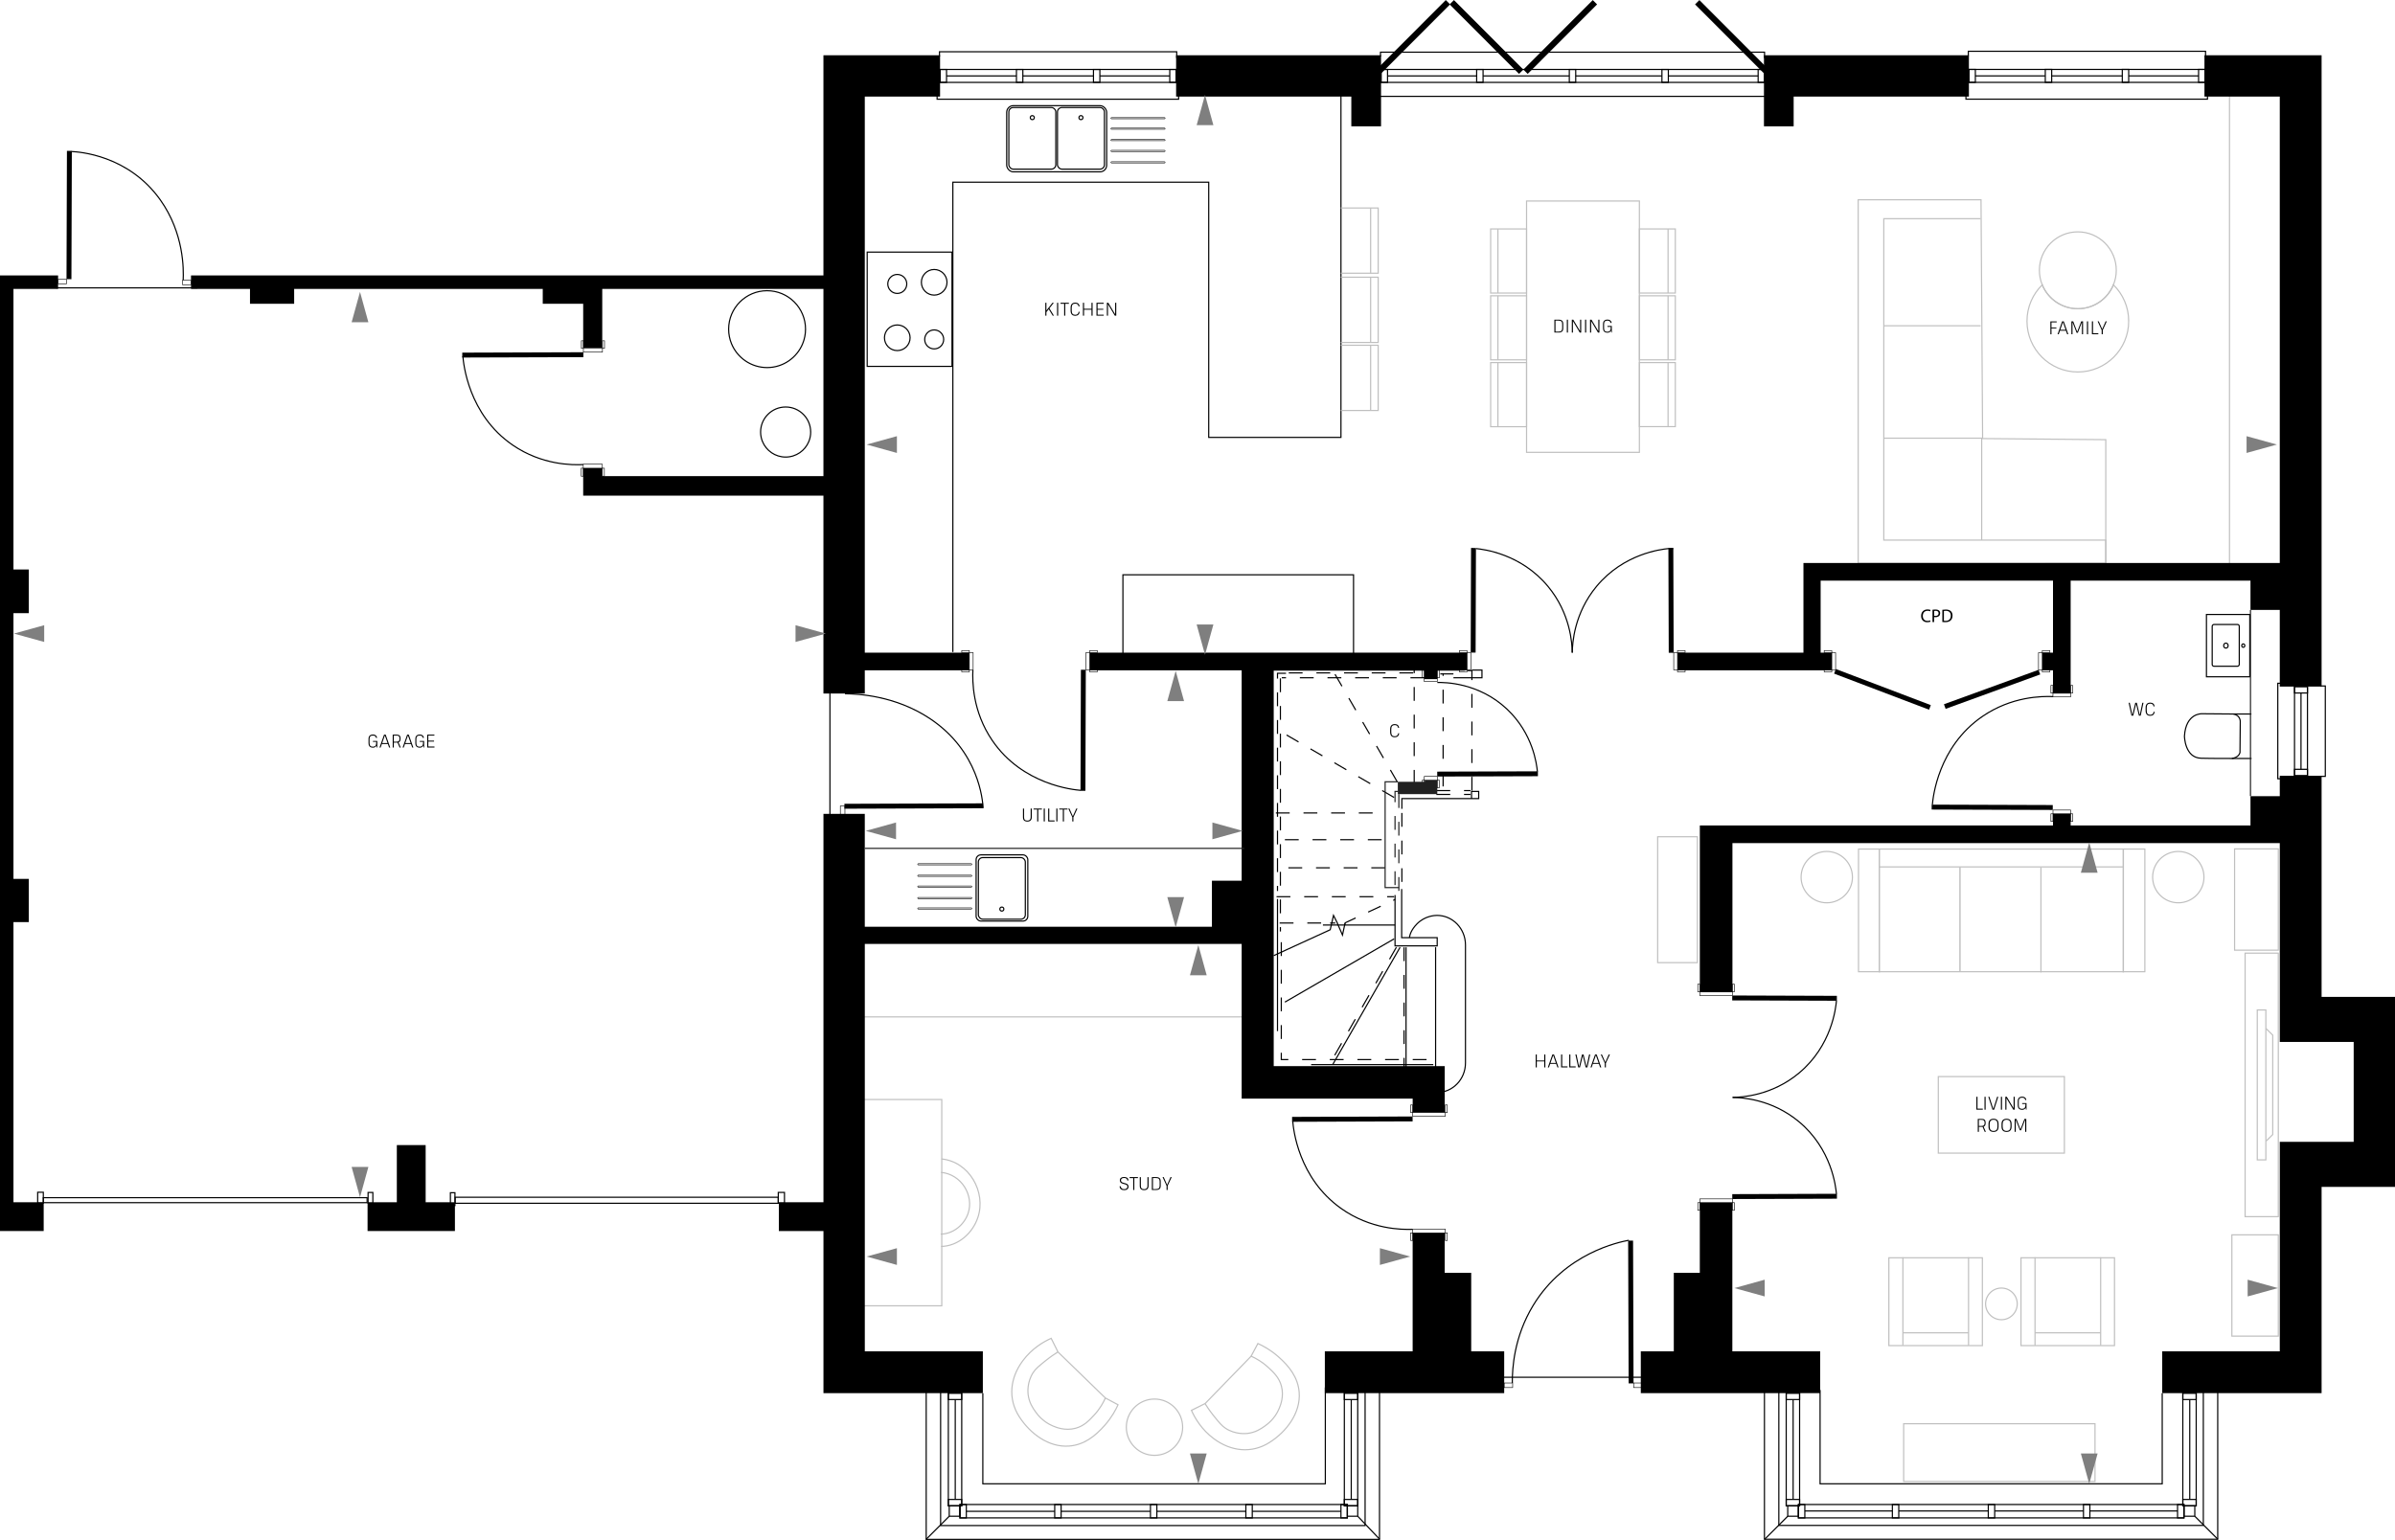 <?xml version="1.0" encoding="UTF-8"?><svg xmlns="http://www.w3.org/2000/svg" version="1.1" viewBox="0 0 1039.46 668.55"><defs><style> .st0, .st1, .st2, .st3, .st4, .st5, .st6, .st7, .st8, .st9 { fill: none; } .st0, .st1, .st2, .st3, .st4, .st6, .st7, .st8, .st10, .st11, .st9 { stroke-width: .5px; } .st0, .st1, .st2, .st12, .st5, .st6, .st8, .st10 { stroke-miterlimit: 10; } .st0, .st3, .st4, .st5, .st6, .st11, .st9 { stroke: #000; } .st1, .st6, .st9 { stroke-dasharray: 6; } .st1, .st8 { stroke: #212121; } .st2, .st12, .st7, .st10 { stroke: #bfbfbf; } .st4 { stroke-linejoin: round; } .st12 { stroke-width: .6px; } .st12, .st10 { fill: #fff; } .st5 { stroke-width: .25px; } .st13, .st11 { fill: #212121; } .st14 { fill: #7f7f7f; } </style></defs><g id="GF_DOORS__x26__WINDOWS"><rect x="591.63" y="14.86" width="43.1" height="2.65" transform="translate(168.54 438.74) rotate(-45.05)"/><rect x="623.87" y="14.7" width="42.64" height="2.65" transform="translate(1089.63 483.99) rotate(-134.95)"/><rect x="655.81" y="14.7" width="42.64" height="2.65" transform="translate(187.43 483.96) rotate(-45.05)"/><rect x="730.4" y="14.7" width="42.64" height="2.65" transform="translate(1271.42 559.39) rotate(-134.95)"/><polyline class="st0" points="510.71 25.2 510.71 22.47 407.75 22.47 407.75 24.47"/><polyline class="st0" points="511.54 41.42 511.54 43.07 406.71 43.07 406.71 40.86"/><rect class="st0" x="407.97" y="30.15" width="102.5" height="5.62"/><line class="st0" x1="441.15" y1="32.96" x2="410.81" y2="32.96"/><line class="st0" x1="474.57" y1="32.96" x2="443.93" y2="32.96"/><line class="st0" x1="507.68" y1="32.96" x2="477.35" y2="32.96"/><rect class="st0" x="507.68" y="30.15" width="2.78" height="5.62" transform="translate(1018.15 65.92) rotate(180)"/><rect class="st0" x="408.02" y="30.15" width="2.78" height="5.62" transform="translate(818.83 65.92) rotate(180)"/><rect class="st0" x="441.15" y="30.15" width="2.78" height="5.62" transform="translate(885.08 65.92) rotate(180)"/><rect class="st0" x="474.57" y="30.15" width="2.78" height="5.62" transform="translate(951.93 65.92) rotate(180)"/><polyline class="st0" points="765.83 25.2 765.83 22.65 599.15 22.65 599.15 24.51"/><rect class="st0" x="599.36" y="30.15" width="166.47" height="5.62"/><line class="st0" x1="640.88" y1="32.96" x2="602.21" y2="32.96"/><line class="st0" x1="681.1" y1="32.96" x2="643.67" y2="32.96"/><line class="st0" x1="721.31" y1="32.96" x2="683.88" y2="32.96"/><line class="st0" x1="763.04" y1="32.96" x2="724.08" y2="32.96"/><rect class="st0" x="763.04" y="30.15" width="2.78" height="5.62" transform="translate(1528.87 65.92) rotate(180)"/><rect class="st0" x="599.42" y="30.15" width="2.78" height="5.62" transform="translate(1201.63 65.92) rotate(180)"/><rect class="st0" x="681.1" y="30.15" width="2.78" height="5.62" transform="translate(1364.98 65.92) rotate(180)"/><rect class="st0" x="640.88" y="30.15" width="2.78" height="5.62" transform="translate(1284.55 65.92) rotate(180)"/><rect class="st0" x="721.29" y="30.15" width="2.78" height="5.62" transform="translate(1445.37 65.92) rotate(180)"/><line class="st0" x1="767.19" y1="41.83" x2="598.54" y2="41.83"/><polyline class="st0" points="957.24 24.99 957.24 22.26 854.27 22.26 854.27 24.26"/><polyline class="st0" points="958.07 41.41 958.07 43.05 853.24 43.05 853.24 40.84"/><rect class="st0" x="854.52" y="30.14" width="102.47" height="5.62"/><line class="st0" x1="887.67" y1="32.95" x2="857.33" y2="32.95"/><line class="st0" x1="921.1" y1="32.95" x2="890.46" y2="32.95"/><line class="st0" x1="954.21" y1="32.95" x2="923.88" y2="32.95"/><rect class="st0" x="954.21" y="30.14" width="2.78" height="5.62" transform="translate(1911.2 65.9) rotate(180)"/><rect class="st0" x="854.52" y="30.14" width="2.81" height="5.62" transform="translate(1711.85 65.9) rotate(180)"/><rect class="st0" x="887.67" y="30.14" width="2.78" height="5.62" transform="translate(1778.13 65.9) rotate(180)"/><rect class="st0" x="921.1" y="30.14" width="2.78" height="5.62" transform="translate(1844.98 65.9) rotate(180)"/><rect class="st0" x="995.85" y="298.07" width="5.62" height="38.72"/><line class="st0" x1="998.66" y1="300.85" x2="998.66" y2="334"/><rect class="st0" x="997.27" y="296.65" width="2.78" height="5.62" transform="translate(1298.12 -699.2) rotate(90)"/><rect class="st0" x="997.27" y="332.58" width="2.78" height="5.62" transform="translate(1334.05 -663.27) rotate(90)"/><rect class="st0" x="780.53" y="653.17" width="167.33" height="5.81"/><line class="st0" x1="821.3" y1="655.98" x2="783.32" y2="655.98"/><line class="st0" x1="862.93" y1="655.98" x2="824.09" y2="655.98"/><line class="st0" x1="904.25" y1="655.98" x2="865.72" y2="655.98"/><line class="st0" x1="945.08" y1="655.98" x2="907.03" y2="655.98"/><rect class="st0" x="780.53" y="653.17" width="2.78" height="5.81" transform="translate(1563.85 1312.15) rotate(180)"/><rect class="st0" x="821.3" y="653.17" width="2.78" height="5.81" transform="translate(1645.39 1312.15) rotate(180)"/><rect class="st0" x="862.93" y="653.17" width="2.78" height="5.81" transform="translate(1728.65 1312.15) rotate(180)"/><rect class="st0" x="904.25" y="653.17" width="2.78" height="5.81" transform="translate(1811.28 1312.15) rotate(180)"/><rect class="st0" x="945.08" y="653.17" width="2.78" height="5.81" transform="translate(1892.94 1312.15) rotate(180)"/><rect class="st0" x="947.37" y="604.82" width="5.81" height="48.94"/><line class="st0" x1="950.38" y1="650.98" x2="950.38" y2="607.61"/><rect class="st0" x="948.89" y="603.31" width="2.78" height="5.81" transform="translate(344.06 1556.5) rotate(-90)"/><rect class="st0" x="948.89" y="649.46" width="2.78" height="5.81" transform="translate(297.91 1602.65) rotate(-90)"/><rect class="st0" x="775.24" y="604.82" width="5.81" height="48.94"/><line class="st0" x1="778.24" y1="650.98" x2="778.24" y2="607.61"/><rect class="st0" x="776.76" y="603.31" width="2.78" height="5.81" transform="translate(171.93 1384.37) rotate(-90)"/><rect class="st0" x="776.76" y="649.46" width="2.78" height="5.81" transform="translate(125.78 1430.52) rotate(-90)"/><rect class="st0" x="947.86" y="653.76" width="4.71" height="4.5"/><rect class="st0" x="775.9" y="653.76" width="4.64" height="4.5"/><polyline class="st0" points="938.43 604.82 938.43 644.18 789.94 644.18 789.94 603.45"/><polyline class="st0" points="765.79 602.33 765.79 668.24 962.52 668.24 962.52 602.33"/><polyline class="st0" points="772.04 602.33 772.04 662.25 956.27 662.25 956.27 602.33"/><line class="st0" x1="952.57" y1="658.26" x2="962.54" y2="668.23"/><line class="st0" x1="775.9" y1="658.26" x2="765.85" y2="668.3"/><rect class="st0" x="416.62" y="653.17" width="168.15" height="5.81"/><line class="st0" x1="457.76" y1="656.13" x2="419.4" y2="656.13"/><line class="st0" x1="499.3" y1="656.13" x2="460.54" y2="656.13"/><line class="st0" x1="540.71" y1="656.13" x2="502.09" y2="656.13"/><line class="st0" x1="581.99" y1="656.13" x2="543.5" y2="656.13"/><rect class="st0" x="416.62" y="653.17" width="2.78" height="5.81" transform="translate(836.02 1312.15) rotate(180)"/><rect class="st0" x="457.76" y="653.17" width="2.78" height="5.81" transform="translate(918.3 1312.15) rotate(180)"/><rect class="st0" x="499.3" y="653.17" width="2.78" height="5.81" transform="translate(1001.39 1312.15) rotate(180)"/><rect class="st0" x="540.71" y="653.17" width="2.78" height="5.81" transform="translate(1084.21 1312.15) rotate(180)"/><rect class="st0" x="581.99" y="653.17" width="2.78" height="5.81" transform="translate(1166.76 1312.15) rotate(180)"/><rect class="st0" x="583.46" y="604.82" width="5.81" height="48.94"/><line class="st0" x1="586.46" y1="650.98" x2="586.46" y2="607.61"/><rect class="st0" x="584.97" y="603.31" width="2.78" height="5.81" transform="translate(-19.85 1192.58) rotate(-90)"/><rect class="st0" x="584.97" y="649.46" width="2.78" height="5.81" transform="translate(-66.01 1238.73) rotate(-90)"/><rect class="st0" x="411.59" y="604.82" width="5.81" height="48.94"/><line class="st0" x1="414.59" y1="650.98" x2="414.59" y2="607.61"/><rect class="st0" x="413.11" y="603.31" width="2.78" height="5.81" transform="translate(-191.72 1020.72) rotate(-90)"/><rect class="st0" x="413.11" y="649.46" width="2.78" height="5.81" transform="translate(-237.87 1066.87) rotate(-90)"/><rect class="st0" x="584.77" y="653.76" width="4.5" height="4.5"/><rect class="st0" x="411.98" y="653.76" width="4.64" height="4.5"/><polyline class="st0" points="575.21 602.33 575.21 644.18 426.56 644.18 426.56 604.82"/><polyline class="st0" points="401.98 602.4 401.98 668.3 598.72 668.3 598.72 602.4"/><polyline class="st0" points="408.24 602.4 408.24 662.31 592.47 662.31 592.47 602.4"/><path class="st0" d="M589.27,658.26c3.15,3.31,6.3,6.62,9.45,9.92"/><path class="st0" d="M411.98,658.26c-3.35,3.35-6.7,6.7-10.04,10.04"/><polyline class="st0" points="990 296.64 988.59 296.64 988.59 338.09 990 338.09"/><polyline class="st0" points="1007.08 297.81 1009.21 297.81 1009.21 337.05 1006.45 337.05"/><rect x="443.86" y="316.03" width="52.56" height="2.13" transform="translate(151.45 786.14) rotate(-89.81)"/><path class="st0" d="M469.04,343.12c-3.08-.24-25.2-2.35-38.35-21.6-8.7-12.73-8.67-25.93-8.44-30.67"/><rect class="st5" x="471.29" y="283.34" width="1.65" height="7.46" transform="translate(944.23 574.15) rotate(180)"/><rect class="st5" x="420.71" y="283.34" width="1.65" height="7.46"/><rect class="st5" x="417.41" y="290.8" width="3.3" height=".88"/><rect class="st5" x="417.41" y="282.46" width="3.3" height=".88"/><rect class="st5" x="472.94" y="290.8" width="3.3" height=".88"/><rect class="st5" x="472.94" y="282.46" width="3.3" height=".88"/><rect x="616.79" y="259.56" width="45.42" height="2.13" transform="translate(376.7 899.24) rotate(-89.81)"/><path class="st0" d="M640.6,238.16c3.27.32,19.44,2.22,31.2,16.36,9.83,11.82,10.52,24.88,10.58,28.82"/><rect class="st5" x="636.71" y="283.34" width="1.65" height="7.46"/><rect class="st5" x="633.41" y="282.46" width="3.3" height=".88" transform="translate(1270.12 565.8) rotate(180)"/><rect class="st5" x="633.41" y="290.8" width="3.3" height=".88" transform="translate(1270.12 582.49) rotate(180)"/><rect x="724.2" y="237.92" width="2.13" height="45.42" transform="translate(-.88 2.47) rotate(-.19)"/><path class="st0" d="M726.25,238.16h-2.1c-3.28.32-19.43,2.22-31.19,16.36-9.83,11.82-10.52,24.88-10.58,28.82"/><rect class="st5" x="726.41" y="283.34" width="1.65" height="7.46" transform="translate(1454.47 574.15) rotate(180)"/><rect class="st5" x="728.06" y="282.46" width="3.3" height=".88"/><rect class="st5" x="728.06" y="290.8" width="3.3" height=".88"/><rect x="863.65" y="324.23" width="2.13" height="52.56" transform="translate(511.27 1214.03) rotate(-89.81)"/><path class="st0" d="M838.67,349.4c.27-3.17,2.48-25.13,21.66-38.33,12.7-8.74,25.89-8.85,30.69-8.65"/><rect class="st5" x="894.03" y="348.66" width="1.65" height="7.67" transform="translate(542.36 1247.35) rotate(-90)"/><rect class="st5" x="894.02" y="297.87" width="1.65" height="7.69" transform="translate(1196.56 -593.13) rotate(90)"/><rect class="st5" x="888.91" y="298.8" width="3.3" height=".88" transform="translate(1189.8 -591.32) rotate(90)"/><rect class="st5" x="897.48" y="298.8" width="3.3" height=".88" transform="translate(1198.37 -599.89) rotate(90)"/><rect class="st5" x="888.91" y="354.53" width="3.3" height=".88" transform="translate(1245.53 -535.59) rotate(90)"/><rect class="st5" x="897.48" y="354.53" width="3.3" height=".88" transform="translate(1254.1 -544.16) rotate(90)"/><rect x="751.87" y="518.28" width="45.42" height="2.13" transform="translate(-1.76 2.64) rotate(-.19)"/><path class="st0" d="M797.04,518.38c-.28-3.21-2.05-19.52-16.24-31.37-11.81-9.86-24.91-10.53-28.82-10.58"/><path class="st0" d="M797.05,434.4c-.28,3.2-2.02,19.57-16.25,31.45-11.81,9.86-24.91,10.53-28.82,10.58"/><rect class="st5" x="743.98" y="514.25" width="1.65" height="14.12" transform="translate(223.5 1266.12) rotate(-90)"/><rect class="st5" x="735.66" y="523.34" width="3.3" height=".88" transform="translate(1261.09 -213.52) rotate(90)"/><rect class="st5" x="750.66" y="523.34" width="3.3" height=".88" transform="translate(1276.09 -228.52) rotate(90)"/><rect x="560.83" y="484.75" width="52.3" height="2.13" transform="translate(-1.65 2) rotate(-.19)"/><path class="st0" d="M561.08,486.84c.26,3.18,2.33,24.58,21,37.82,12.86,9.12,26.34,9.22,31.03,9.04"/><rect class="st5" x="619.37" y="476.78" width="1.65" height="14.12" transform="translate(1104.03 -136.36) rotate(90)"/><rect class="st5" x="626.05" y="480.92" width="3.3" height=".88" transform="translate(146.33 1109.06) rotate(-90)"/><rect class="st5" x="611.05" y="480.92" width="3.3" height=".88" transform="translate(131.33 1094.06) rotate(-90)"/><rect class="st5" x="619.37" y="527.36" width="1.65" height="14.12" transform="translate(85.78 1154.61) rotate(-90)"/><rect class="st5" x="626.05" y="536.45" width="3.3" height=".88" transform="translate(1164.59 -90.81) rotate(90)"/><rect class="st5" x="611.05" y="536.45" width="3.3" height=".88" transform="translate(1149.58 -75.81) rotate(90)"/><rect x="773.52" y="410.65" width="2.13" height="45.42" transform="translate(338.59 1206.47) rotate(-89.81)"/><rect class="st5" x="743.98" y="424.34" width="1.65" height="14.12" transform="translate(1176.2 -313.41) rotate(90)"/><rect class="st5" x="735.66" y="428.48" width="3.3" height=".88" transform="translate(308.38 1166.23) rotate(-90)"/><rect class="st5" x="750.66" y="428.48" width="3.3" height=".88" transform="translate(323.39 1181.23) rotate(-90)"/><rect x="366.52" y="348.83" width="60.16" height="2.13" transform="translate(-1.19 1.35) rotate(-.19)"/><path class="st0" d="M426.68,350.85c-.18-3.33-1.76-24.68-23.07-38.87-15-9.99-31.26-10.75-36.88-10.8"/><rect class="st5" x="363.89" y="350.74" width="3.67" height="1.99" transform="translate(13.98 717.46) rotate(-90)"/><line class="st0" x1="360.2" y1="292.59" x2="360.2" y2="353.82"/><rect x="706.79" y="538.54" width="2.13" height="61.99" transform="translate(-1.93 2.41) rotate(-.19)"/><path class="st0" d="M706.94,538.45c-4.17.77-27.7,5.54-41.51,28.26-8.36,13.75-9.11,27.44-9.07,33.69"/><rect class="st5" x="652.84" y="600.41" width="3.67" height="1.99" transform="translate(1309.35 1202.81) rotate(180)"/><rect class="st5" x="709.03" y="600.41" width="3.67" height="1.99" transform="translate(1421.72 1202.81) rotate(180)"/><line class="st0" x1="651.67" y1="597.93" x2="712.91" y2="597.93"/><rect class="st0" x="195.48" y="517.81" width="1.97" height="5.59"/><rect class="st0" x="337.78" y="517.68" width="2.69" height="4.7"/><rect class="st0" x="159.75" y="517.7" width="2.07" height="4.7"/><rect class="st0" x="197.55" y="519.78" width="140.23" height="2.61"/><rect class="st0" x="18.8" y="519.96" width="140.53" height="2.17"/><rect x="623.8" y="334.87" width="43.7" height="2.13" transform="translate(-1.14 2.2) rotate(-.19)"/><path class="st0" d="M667.25,335c-.31-3.32-1.93-16.53-13.2-27.14-12.35-11.63-27.24-11.63-30.23-11.56"/><rect class="st5" x="620.15" y="292.24" width="1.65" height="5.65" transform="translate(916.04 -325.91) rotate(90)"/><rect class="st5" x="620.15" y="335.07" width="1.65" height="5.65" transform="translate(283.08 958.87) rotate(-90)"/><rect class="st5" x="622.59" y="339.93" width="3.3" height=".88" transform="translate(283.87 964.61) rotate(-90)"/><rect class="st5" x="616.06" y="339.93" width="3.3" height=".88" transform="translate(277.34 958.08) rotate(-90)"/><rect class="st5" x="622.59" y="292.15" width="3.3" height=".88" transform="translate(331.65 916.83) rotate(-90)"/><rect class="st5" x="616.06" y="292.15" width="3.3" height=".88" transform="translate(325.12 910.3) rotate(-90)"/><rect class="st5" x="795.02" y="283.34" width="1.65" height="7.46"/><rect class="st5" x="884.73" y="283.34" width="1.65" height="7.46" transform="translate(1771.12 574.15) rotate(180)"/><rect class="st5" x="886.39" y="282.46" width="3.3" height=".88" transform="translate(1776.07 565.8) rotate(180)"/><rect class="st5" x="886.39" y="290.8" width="3.3" height=".88" transform="translate(1776.07 582.49) rotate(180)"/><rect class="st5" x="791.72" y="282.46" width="3.3" height=".88" transform="translate(1586.74 565.8) rotate(180)"/><rect class="st5" x="791.72" y="290.8" width="3.3" height=".88" transform="translate(1586.74 582.49) rotate(180)"/><rect x="815.98" y="277.26" width="2.13" height="44.11" transform="translate(246.95 956.69) rotate(-69.19)"/><rect x="842.74" y="298.17" width="43.69" height="2.13" transform="translate(-50.2 313.79) rotate(-20)"/><rect class="st0" x="16.35" y="517.61" width="2.45" height="4.7"/><rect x="2.19" y="92.3" width="55.69" height="2.13" transform="translate(-63.44 123.08) rotate(-89.81)"/><path class="st0" d="M31.1,65.79c3.06.14,24.63,1.47,38.51,21.04,10.27,14.48,10.11,30.15,9.89,34.81"/><rect class="st5" x="25.21" y="121.21" width="3.67" height="1.99"/><line class="st0" x1="85.66" y1="124.97" x2="24.42" y2="124.97"/><rect x="200.64" y="152.99" width="52.56" height="2.13" transform="translate(-.52 .77) rotate(-.19)"/><path class="st0" d="M200.9,154.65c.24,3.1,2.34,25.34,21.59,38.56,12.73,8.74,25.93,8.72,30.67,8.48"/><rect class="st5" x="256.51" y="147.94" width="1.65" height="8.27" transform="translate(409.41 -105.27) rotate(90)"/><rect class="st5" x="256.41" y="198.26" width="1.74" height="8.27" transform="translate(54.89 459.68) rotate(-90)"/><rect class="st5" x="250.97" y="204.57" width="3.48" height=".88" transform="translate(47.7 457.72) rotate(-90)"/><rect class="st5" x="260.12" y="204.57" width="3.48" height=".88" transform="translate(56.85 466.87) rotate(-90)"/><rect class="st5" x="251.12" y="149.16" width="3.3" height=".88" transform="translate(103.17 402.36) rotate(-90)"/><rect class="st5" x="260.27" y="149.16" width="3.3" height=".88" transform="translate(112.32 411.51) rotate(-90)"/><rect class="st5" x="79.23" y="121.64" width="3.67" height="1.99"/></g><g id="GF_FURNITURE"><g><rect class="st2" x="979.68" y="438.47" width="3.73" height="65.08"/><polyline class="st2" points="983.48 495.44 986.4 492.55 986.4 449.41 983.41 446.46"/></g><polyline class="st0" points="581.99 40.59 581.99 189.89 524.6 189.89 524.6 79.1 413.55 79.1 413.55 283.07"/><g><rect class="st5" x="482.17" y="70.24" width="23.49" height=".51" rx=".23" ry=".23" transform="translate(987.83 140.99) rotate(-180)"/><rect class="st4" x="458.95" y="46.68" width="20.38" height="26.74" rx="1.9" ry="1.9" transform="translate(938.29 120.1) rotate(180)"/><rect class="st4" x="437.84" y="46.68" width="20.38" height="26.74" rx="1.9" ry="1.9" transform="translate(896.07 120.1) rotate(180)"/><rect class="st4" x="436.92" y="45.87" width="43.39" height="28.73" rx="2.88" ry="2.88" transform="translate(917.23 120.47) rotate(180)"/><rect class="st5" x="482.17" y="51.07" width="23.49" height=".51" rx=".23" ry=".23" transform="translate(987.83 102.65) rotate(180)"/><rect class="st5" x="482.17" y="55.6" width="23.49" height=".51" rx=".23" ry=".23" transform="translate(987.83 111.72) rotate(180)"/><rect class="st5" x="482.17" y="60.58" width="23.49" height=".51" rx=".23" ry=".23" transform="translate(987.83 121.67) rotate(180)"/><rect class="st5" x="482.17" y="65.26" width="23.49" height=".51" rx=".23" ry=".23" transform="translate(987.83 131.04) rotate(-180)"/><circle class="st4" cx="469.15" cy="51.07" r=".87"/><circle class="st4" cx="448.03" cy="51.07" r=".87"/></g><g><rect class="st0" x="376.37" y="109.45" width="36.81" height="49.61"/><circle class="st0" cx="405.45" cy="147.35" r="4.12"/><circle class="st0" cx="389.43" cy="146.64" r="5.56"/><circle class="st0" cx="389.43" cy="123.27" r="4.12"/><circle class="st0" cx="405.45" cy="122.56" r="5.56"/></g><rect class="st2" x="662.55" y="87.27" width="48.97" height="109.11"/><g><rect class="st2" x="705.41" y="105.52" width="27.82" height="15.59" transform="translate(606 832.63) rotate(-90)"/><line class="st2" x1="723.96" y1="127.22" x2="723.96" y2="99.41"/></g><g><rect class="st2" x="705.41" y="134.53" width="27.82" height="15.59" transform="translate(576.99 861.64) rotate(-90)"/><line class="st2" x1="723.96" y1="156.23" x2="723.96" y2="128.41"/></g><g><rect class="st2" x="705.41" y="163.54" width="27.82" height="15.59" transform="translate(547.98 890.64) rotate(-90)"/><line class="st2" x1="723.96" y1="185.24" x2="723.96" y2="157.42"/></g><g><rect class="st2" x="640.84" y="105.52" width="27.82" height="15.59" transform="translate(541.44 768.07) rotate(-90)"/><line class="st2" x1="650.11" y1="127.22" x2="650.11" y2="99.41"/></g><g><rect class="st2" x="640.84" y="134.53" width="27.82" height="15.59" transform="translate(512.43 797.07) rotate(-90)"/><line class="st2" x1="650.11" y1="156.23" x2="650.11" y2="128.41"/></g><g><rect class="st2" x="640.84" y="163.54" width="27.82" height="15.59" transform="translate(483.42 826.08) rotate(-90)"/><line class="st2" x1="650.11" y1="185.24" x2="650.11" y2="157.42"/></g><g><polyline class="st2" points="581.94 118.62 598.15 118.62 598.15 90.3 581.94 90.3"/><line class="st2" x1="594.87" y1="90.3" x2="594.87" y2="118.62"/></g><g><polyline class="st2" points="581.94 148.68 598.15 148.68 598.15 120.35 581.94 120.35"/><line class="st2" x1="594.87" y1="120.35" x2="594.87" y2="148.68"/></g><g><polyline class="st2" points="581.94 178.21 598.15 178.21 598.15 149.89 581.94 149.89"/><line class="st2" x1="594.87" y1="149.89" x2="594.87" y2="178.21"/></g><path class="st2" d="M806.48,244.55h53.31c18.05-.02,36.1-.04,54.15-.05v-53.62c-17.82-.16-35.64-.32-53.46-.48-.23-34.55-.46-69.11-.69-103.66-17.77,0-35.54,0-53.31,0v157.82Z"/><polyline class="st2" points="817.59 190.23 860.08 190.23 860.08 234.48"/><line class="st2" x1="817.59" y1="141.43" x2="859.63" y2="141.43"/><polyline class="st2" points="859.63 94.94 817.59 94.94 817.59 234.48 913.93 234.48 913.93 245.63"/><line class="st2" x1="967.63" y1="41.45" x2="967.63" y2="245.01"/><g><rect class="st2" x="806.62" y="368.61" width="124.27" height="53.26"/><line class="st12" x1="815.67" y1="368.75" x2="815.67" y2="422.16"/><line class="st12" x1="921.53" y1="368.75" x2="921.53" y2="422.16"/><line class="st10" x1="815.67" y1="376.36" x2="921.53" y2="376.36"/><line class="st12" x1="850.65" y1="376.36" x2="850.65" y2="421.68"/><line class="st10" x1="885.79" y1="376.51" x2="885.79" y2="422.16"/></g><g><rect class="st2" x="372.69" y="477.36" width="36.06" height="89.56" transform="translate(781.43 1044.28) rotate(-180)"/><g><path class="st2" d="M408.61,503.15c11.97,1.12,19.5,14.28,15.81,25.38-2.28,6.86-8.55,12.48-15.97,12.6"/><path class="st2" d="M408.4,508.98c8.88.79,14.48,10.08,11.73,17.91-1.7,4.84-6.34,8.81-11.86,8.9"/></g></g><path class="st2" d="M517.11,612.32c1.44,3.21,4.32,8.31,9.81,12.36,7.31,5.39,16.3,6.54,24.2,1.47,7.23-4.63,13.42-12.7,12.74-21.65-.49-6.53-4.35-11.37-9.09-15.53-3.33-2.93-6.59-4.68-8.83-5.69-.98,1.83-1.96,3.66-2.94,5.49,1.89.84,4.68,2.33,7.45,4.9,2.35,2.18,4.69,4.36,5.69,8.04,1.22,4.52-.38,8.37-.98,9.81-1.85,4.43-5.03,6.77-6.28,7.65-1.49,1.06-3.89,2.72-7.45,3.14-.71.08-5.22.54-9.42-2.16-1.71-1.1-2.84-2.5-5.1-5.3-1.74-2.16-3.04-4.09-3.92-5.49l-5.89,2.94Z"/><path class="st2" d="M523,609.38c6.67-6.87,13.34-13.73,20.01-20.6"/><path class="st2" d="M456.2,581.04c-3.21,1.44-8.31,4.32-12.36,9.81-5.39,7.31-6.54,16.3-1.47,24.2,4.63,7.23,12.7,13.42,21.65,12.74,6.53-.49,11.37-4.35,15.53-9.09,2.93-3.33,4.68-6.59,5.69-8.83-1.83-.98-3.66-1.96-5.49-2.94-.84,1.89-2.33,4.68-4.9,7.45-2.18,2.35-4.36,4.69-8.04,5.69-4.52,1.22-8.37-.38-9.81-.98-4.43-1.85-6.77-5.03-7.65-6.28-1.06-1.49-2.72-3.89-3.14-7.45-.08-.71-.54-5.22,2.16-9.42,1.1-1.71,2.5-2.84,5.3-5.1,2.16-1.74,4.09-3.04,5.49-3.92l-2.94-5.89Z"/><path class="st2" d="M459.14,586.92c6.87,6.67,13.73,13.34,20.6,20.01"/><g><rect class="st5" x="398.3" y="374.98" width="23.49" height=".51" rx=".23" ry=".23"/><rect class="st4" x="424.62" y="372.32" width="20.38" height="26.74" rx="1.9" ry="1.9"/><rect class="st4" x="423.65" y="371.14" width="22.43" height="28.73" rx="2.07" ry="2.07"/><rect class="st5" x="398.3" y="394.16" width="23.49" height=".51" rx=".23" ry=".23"/><rect class="st5" x="398.3" y="389.62" width="23.49" height=".51" rx=".23" ry=".23"/><rect class="st5" x="398.3" y="384.64" width="23.49" height=".51" rx=".23" ry=".23"/><rect class="st5" x="398.3" y="379.96" width="23.49" height=".51" rx=".23" ry=".23"/><circle class="st4" cx="434.81" cy="394.67" r=".87"/></g><g><path class="st0" d="M969.27,309.98l-13.56-.11s-7.01-.46-7.63,9.71c0,0,.1,9.48,7.27,9.6,3.87.06,3.87.11,13.2.11,0,0,3.05-.24,3.63-2.6l.12-13.44s.12-2.73-3.03-3.27Z"/><line class="st0" x1="969.27" y1="309.98" x2="977.15" y2="309.98"/><line class="st0" x1="968.64" y1="329.29" x2="977.22" y2="329.29"/></g><g><rect class="st3" x="956.93" y="274.3" width="18.14" height="11.75" rx=".78" ry=".78" transform="translate(685.82 1246.18) rotate(-90)"/><ellipse class="st3" cx="966.07" cy="280.29" rx=".97" ry="1.08"/><ellipse class="st3" cx="973.61" cy="280.29" rx=".67" ry=".74"/><rect class="st3" x="953.51" y="270.89" width="27.04" height="18.8" transform="translate(1247.32 -686.74) rotate(90)"/></g><line class="st2" x1="374.11" y1="441.48" x2="539.35" y2="441.48"/><path class="st2" d="M918.49,117.35c0,2.23-.44,4.36-1.24,6.3-2.48,6.09-8.46,10.38-15.44,10.38s-12.96-4.29-15.45-10.37c-.8-1.95-1.24-4.08-1.24-6.31,0-9.22,7.47-16.69,16.69-16.69s16.68,7.47,16.68,16.69Z"/><path class="st2" d="M923.88,139.42c0,12.19-9.88,22.07-22.07,22.07s-22.07-9.88-22.07-22.07c0-6.17,2.53-11.76,6.62-15.76,2.49,6.08,8.47,10.37,15.45,10.37s12.96-4.29,15.44-10.38c4.09,4.01,6.63,9.59,6.63,15.77Z"/><circle class="st7" cx="501.06" cy="619.61" r="12.22"/><rect class="st2" x="719.45" y="363.27" width="17.24" height="54.65"/><rect class="st2" x="841.25" y="467.39" width="54.72" height="33.23"/><circle class="st2" cx="945.41" cy="380.8" r="11.14"/><circle class="st2" cx="792.84" cy="380.8" r="11.14"/><g><rect class="st2" x="819.79" y="546.06" width="40.59" height="38.12"/><line class="st10" x1="854.37" y1="584.08" x2="854.37" y2="545.85"/><line class="st10" x1="825.88" y1="584.08" x2="825.88" y2="545.85"/><line class="st10" x1="854.37" y1="578.63" x2="825.88" y2="578.63"/></g><g><rect class="st2" x="877.13" y="546.06" width="40.59" height="38.12"/><line class="st10" x1="911.71" y1="584.08" x2="911.71" y2="545.85"/><line class="st10" x1="883.22" y1="584.08" x2="883.22" y2="545.85"/><line class="st10" x1="911.71" y1="578.63" x2="883.22" y2="578.63"/></g><circle class="st2" cx="868.64" cy="566.07" r="6.87"/><rect class="st2" x="968.66" y="536.1" width="20.16" height="43.97"/><rect class="st2" x="969.84" y="368.54" width="18.98" height="43.97"/><rect class="st2" x="826.21" y="618.11" width="83.05" height="25.07"/><rect class="st0" x="487.36" y="249.54" width="100.09" height="34.73"/><rect class="st2" x="974.41" y="413.8" width="14.41" height="114.4"/><path class="st0" d="M349.61,142.9c0,2.23-.44,4.36-1.24,6.3-2.48,6.09-8.46,10.38-15.44,10.38s-12.96-4.29-15.45-10.37c-.8-1.95-1.24-4.08-1.24-6.31,0-9.22,7.47-16.69,16.69-16.69s16.68,7.47,16.68,16.69Z"/><path class="st0" d="M351.85,187.57c0,1.45-.29,2.84-.81,4.1-1.62,3.97-5.51,6.76-10.06,6.76s-8.44-2.79-10.06-6.75c-.52-1.27-.81-2.66-.81-4.11,0-6.01,4.87-10.87,10.87-10.87s10.86,4.87,10.86,10.87Z"/></g><g id="GF_WALLS"><polygon points="357.38 23.99 408 23.99 408 41.93 375.33 41.93 375.33 283.35 420.7 283.35 420.7 291.01 375.33 291.01 375.33 301.09 357.38 301.09 357.38 215.18 253.11 215.18 253.11 203.28 261.38 203.28 261.38 206.71 357.38 206.71 357.38 125.43 261.38 125.43 261.38 151.04 253.11 151.04 253.11 131.88 235.56 131.88 235.56 125.43 127.67 125.43 127.67 131.88 108.5 131.88 108.5 125.43 82.9 125.43 82.9 119.58 357.38 119.58 357.38 23.99"/><path d="M357.38,353.33h17.95v49.02h150.66v-19.99h12.91v-91.35h-65.94v-7.66h163.75v7.66h-12.91v3.83h-5.64v-3.83h-65.35v171.83h74.22v20.17h-13.91v-6.05h-74.22v-67.16h-163.56v176.88h51.23v18.15h-69.18v-70.38h-19.36v-12.49h19.36v-168.62Z"/><polygon points="197.44 534.44 197.44 521.95 184.74 521.95 184.74 497.13 172.23 497.13 172.23 521.95 159.53 521.95 159.53 534.44 197.44 534.44"/><polygon points="18.96 534.44 0 534.44 0 119.58 25.21 119.58 25.21 125.43 5.84 125.43 5.84 247.24 12.51 247.24 12.51 266.2 5.84 266.2 5.84 381.56 12.51 381.56 12.51 400.32 5.84 400.32 5.84 521.95 18.96 521.95 18.96 534.44"/><polygon points="510.45 41.93 510.45 23.99 599.39 23.99 599.39 54.84 586.49 54.84 586.49 41.93 510.45 41.93"/><polygon points="778.47 54.84 765.58 54.84 765.58 23.99 854.53 23.99 854.53 41.93 778.47 41.93 778.47 54.84"/><polyline points="1007.6 298.07 989.45 298.07 989.45 264.79 976.74 264.79 976.74 252.08 898.69 252.08 898.69 301.09 891.03 301.09 891.03 291.01 886.39 291.01 886.39 283.35 891.03 283.35 891.03 252.08 790.18 252.08 790.18 283.35 795.02 283.35 795.02 291.01 728.07 291.01 728.07 283.35 782.72 283.35 782.72 244.42 989.45 244.42 989.45 41.93 956.76 41.93 956.76 23.99 1007.6 23.99"/><path d="M989.45,336.79h18.15v96h31.87v82.49h-31.87v89.54h-69.17v-18.15h51.02v-90.95h32.08v-43.37h-32.08v-86.32h-237.55v64.74h-14.15v-72.4h153.28v-5.04h7.66v5.04h78.05v-12.71h12.71v-8.88Z"/><path d="M780.3,604.82h-68.17v-18.15h14.32v-34.08h11.29v-30.45h14.12v64.53h38.12v18.15h-9.68Z"/><polygon points="575 604.82 575 586.67 613.11 586.67 613.11 535.25 627.02 535.25 627.02 552.59 638.52 552.59 638.52 586.67 652.84 586.67 652.84 604.82 575 604.82"/><line class="st8" x1="540.08" y1="368.31" x2="375.33" y2="368.31"/><path class="st3" d="M611.7,407.03c.22-1.2.72-3.28,3.23-5.87,3.45-3.57,7.78-3.74,8.74-3.75h0c6.83,0,12.36,5.73,12.36,12.8v51.29c0,7.07-5.53,12.8-12.36,12.8h0"/><line class="st3" x1="623.66" y1="287.26" x2="616.53" y2="287.26"/><polyline class="st3" points="628.97 285.15 628.97 287.26 624.39 287.26"/><line class="st3" x1="610.24" y1="411.26" x2="610.24" y2="463.4"/><line class="st6" x1="573.39" y1="400.72" x2="551.54" y2="400.72"/><line class="st3" x1="579.54" y1="400.72" x2="577.31" y2="400.72"/><line class="st3" x1="605.46" y1="401.59" x2="574.16" y2="401.59"/><line class="st6" x1="554.04" y1="389.3" x2="605.05" y2="389.3"/><line class="st6" x1="559.17" y1="376.75" x2="606.59" y2="376.75"/><line class="st6" x1="557.66" y1="364.55" x2="605.08" y2="364.55"/><line class="st6" x1="553.74" y1="352.94" x2="601.16" y2="352.94"/><line class="st3" x1="605.08" y1="407.59" x2="557.66" y2="435.06"/><line class="st3" x1="578.4" y1="462.2" x2="607.65" y2="411.26"/><line class="st6" x1="605.08" y1="346.23" x2="553.74" y2="316.39"/><line class="st6" x1="579.41" y1="292.72" x2="606.79" y2="340.06"/><line class="st6" x1="613.78" y1="340.26" x2="613.78" y2="291.02"/><line class="st6" x1="626.33" y1="341.42" x2="626.33" y2="292.3"/><path class="st6" d="M583.6,401.59l.21-.95c7.22-3.37,14.44-6.74,21.66-10.11"/><polyline class="st3" points="580.46 400.89 582.65 405.94 583.75 400.89"/><path class="st3" d="M580.57,401.01l-1.81-3.6-1.43,6.23c-8.18,3.75-16.36,7.49-24.54,11.24"/><path class="st11" d="M622.06,462.2h-53.01"/><line class="st9" x1="609.37" y1="411.26" x2="609.37" y2="463.4"/><line class="st9" x1="606.05" y1="411.23" x2="574.16" y2="467.11"/><polyline class="st6" points="636.94 291.14 638.83 291.14 638.83 346.23"/><path class="st0" d="M635.68,290.91h-84.14v102.22"/><line class="st0" x1="551.54" y1="446.02" x2="551.54" y2="393.13"/><polyline class="st0" points="605.46 388.58 605.46 410.64 623.76 410.64 623.76 407.08 608.34 407.08 608.34 385.95"/><polyline class="st0" points="638.66 346.7 638.66 343.59 641.77 343.59 641.77 346.7 608.43 346.7 608.43 351.15"/><path class="st6" d="M608.43,352.94v29.93"/><line class="st6" x1="623.41" y1="343.23" x2="638.21" y2="343.23"/><line class="st6" x1="623.41" y1="344.9" x2="638.21" y2="344.9"/><polyline class="st6" points="613.34 292.13 555.71 292.13 555.71 404.4"/><polyline class="st6" points="556.1 409.05 556.1 460.01 623.09 460.01"/><line class="st0" x1="623.07" y1="411.23" x2="623.07" y2="463.4"/><polygon class="st13" points="618.33 338.78 618.33 339.41 606.67 339.41 606.67 344.77 623.8 344.77 623.8 341.42 623.8 339.41 623.8 338.78 618.33 338.78"/><polyline class="st8" points="606.67 339.41 601.16 339.41 601.16 385.34 607.12 385.34"/><line class="st1" x1="607.12" y1="344.77" x2="607.12" y2="389.3"/><polyline class="st1" points="606.79 343.59 605.46 343.59 605.46 386.82"/><line class="st3" x1="554.45" y1="447.64" x2="554.45" y2="390.29"/><polyline class="st9" points="558.15 292.3 554.45 292.3 554.45 386.82"/><line class="st9" x1="618.15" y1="294.24" x2="556.3" y2="294.24"/><polyline class="st3" points="630.81 294.24 643.19 294.24 643.19 290.91 638.83 290.91"/><line class="st6" x1="630.81" y1="292.57" x2="625.1" y2="292.57"/></g><g id="TEXT"><g><path d="M453.68,131.45h.48v5.6h-.48v-5.6ZM453.82,135.21l2.96-3.76h.58l-3.54,4.49v-.73ZM455.01,134l.34-.33,2.07,3.38h-.54l-1.87-3.05Z"/><path d="M459.26,131.45v5.6h-.48v-5.6h.48Z"/><path d="M463.91,131.45v.43h-1.81l.24-.26v5.43h-.48v-5.43l.22.26h-1.79v-.43h3.62Z"/><path d="M466.65,137.1c-.43,0-.8-.08-1.09-.25-.3-.17-.52-.41-.67-.74-.15-.33-.23-.73-.23-1.21v-1.36c0-.46.08-.86.23-1.18.15-.32.38-.56.68-.73.3-.17.66-.25,1.09-.25.55,0,.98.13,1.3.4.32.26.53.66.63,1.2l-.47.05c-.07-.41-.23-.71-.47-.91-.24-.2-.57-.3-.98-.3-.51,0-.89.14-1.14.42-.25.28-.38.71-.38,1.3v1.36c0,.6.12,1.05.37,1.34.25.29.63.43,1.14.43.43,0,.77-.11,1.02-.33.25-.22.41-.55.47-1l.46.04c-.08.57-.28.99-.61,1.28-.33.29-.77.44-1.34.44Z"/><path d="M470.01,131.45h.48v2.82l-.11-.22h3.44l-.1.22v-2.82h.48v5.6h-.48v-2.83l.1.24h-3.44l.11-.24v2.83h-.48v-5.6Z"/><path d="M476.25,136.62h2.78v.43h-3.15v-5.6h3.12v.43h-2.75l.11-.34v2.71l-.11-.19h2.6v.4h-2.6l.11-.19v2.7l-.11-.34Z"/><path d="M484.47,131.45v5.6h-.63l-2.93-4.91h-.03v4.91h-.48v-5.6h.63l2.93,4.91h.03v-4.91h.48Z"/></g><g><path d="M674.62,138.78h1.81c.71,0,1.23.15,1.55.44s.49.77.49,1.41v1.89c0,.65-.16,1.12-.49,1.41s-.84.44-1.55.44h-1.81v-5.6ZM675,143.98h1.29c.62,0,1.06-.11,1.32-.34.26-.22.39-.6.39-1.12v-1.89c0-.53-.13-.9-.39-1.12-.26-.22-.7-.33-1.32-.33h-1.29l.1-.31v5.43l-.1-.32Z"/><path d="M680.51,138.78v5.6h-.48v-5.6h.48Z"/><path d="M686.26,138.78v5.6h-.63l-2.93-4.91h-.03v4.91h-.48v-5.6h.63l2.93,4.91h.03v-4.91h.48Z"/><path d="M688.42,138.78v5.6h-.48v-5.6h.48Z"/><path d="M694.17,138.78v5.6h-.63l-2.93-4.91h-.03v4.91h-.48v-5.6h.63l2.93,4.91h.03v-4.91h.48Z"/><path d="M697.64,144.44c-.42,0-.77-.07-1.05-.22-.28-.15-.5-.36-.64-.65-.14-.29-.22-.64-.22-1.07v-1.86c0-.41.08-.76.22-1.04.15-.28.37-.5.65-.64.29-.15.64-.22,1.05-.22.35,0,.65.05.9.16s.45.27.61.48c.15.21.26.47.31.79l-.46.05c-.07-.35-.22-.61-.44-.78-.22-.17-.53-.26-.93-.26-.49,0-.85.12-1.09.36-.24.24-.36.61-.36,1.11v1.86c0,.52.12.9.35,1.14s.59.37,1.08.37.82-.12,1.06-.36c.24-.24.37-.6.37-1.07l.31.17c0,.34-.07.64-.22.89-.14.25-.35.45-.61.59-.26.14-.57.21-.92.21ZM699.07,142.93v-1.3l.15.28h-1.56v-.4h1.89v2.86h-.24l-.24-1.45Z"/></g><g><path d="M890.26,139.95l.11-.3v2.74l-.11-.23h2.24v.4h-2.24l.11-.22v2.79h-.48v-5.6h2.74v.43h-2.37Z"/><path d="M895,139.52h.7l1.98,5.6h-.5l-1.82-5.2h-.03l-1.82,5.2h-.5l1.98-5.6ZM893.94,143.18h2.81v.4h-2.81v-.4Z"/><path d="M899,139.52h.8l1.72,4.46h.03l1.72-4.46h.8v5.6h-.48v-5.18h-.03l-1.74,4.52h-.56l-1.74-4.52h-.03v5.18h-.48v-5.6Z"/><path d="M906.24,139.52v5.6h-.48v-5.6h.48Z"/><path d="M908.28,144.69h2.42v.43h-2.78v-5.6h.48v5.51l-.11-.34Z"/><path d="M910.39,139.52h.52l1.46,3.31h.03l1.46-3.31h.52l-1.75,3.79h-.48l-1.75-3.79ZM912.15,143h.48v2.12h-.48v-2.12Z"/></g><g><path d="M837.87,269.88c-.26.13-.77.26-1.42.26-1.52,0-2.66-.96-2.66-2.73s1.14-2.83,2.81-2.83c.67,0,1.09.14,1.28.24l-.17.57c-.26-.13-.64-.22-1.09-.22-1.26,0-2.1.81-2.1,2.22,0,1.32.76,2.17,2.07,2.17.42,0,.86-.09,1.13-.22l.14.55Z"/><path d="M838.74,264.73c.34-.06.78-.1,1.34-.1.69,0,1.19.16,1.51.45.3.26.47.65.47,1.13s-.14.87-.42,1.15c-.37.39-.97.59-1.65.59-.21,0-.4,0-.56-.05v2.16h-.7v-5.33ZM839.44,267.33c.15.04.34.06.58.06.84,0,1.35-.41,1.35-1.15s-.5-1.06-1.27-1.06c-.3,0-.54.02-.66.06v2.09Z"/><path d="M843,264.74c.42-.06.93-.11,1.48-.11,1,0,1.71.23,2.18.67.48.44.76,1.06.76,1.94s-.27,1.6-.78,2.09c-.5.5-1.34.78-2.38.78-.5,0-.91-.02-1.26-.06v-5.3ZM843.69,269.51c.18.03.43.04.7.04,1.49,0,2.29-.83,2.29-2.29,0-1.27-.71-2.08-2.18-2.08-.36,0-.63.03-.82.07v4.25Z"/></g><path d="M605.33,320.08c-.43,0-.8-.08-1.09-.25-.3-.17-.52-.41-.67-.74-.15-.33-.23-.73-.23-1.21v-1.36c0-.46.08-.86.23-1.18.15-.32.38-.56.68-.73.3-.17.66-.25,1.09-.25.55,0,.98.13,1.3.4.32.26.53.66.63,1.2l-.47.05c-.07-.41-.23-.71-.47-.91-.24-.2-.57-.3-.98-.3-.51,0-.89.14-1.14.42s-.38.71-.38,1.3v1.36c0,.6.12,1.05.37,1.34.25.29.63.43,1.14.43.43,0,.77-.11,1.02-.33.25-.22.41-.55.47-1l.46.04c-.08.57-.28.99-.61,1.28s-.77.44-1.34.44Z"/><g><path d="M923.85,305.1h.5l1.1,5.22h.03l1.26-5.22h.67l1.26,5.22h.04l1.09-5.22h.5l-1.22,5.61h-.77l-1.22-5.01h-.02l-1.22,5.01h-.77l-1.23-5.61Z"/><path d="M933.21,310.76c-.43,0-.8-.08-1.09-.25-.3-.17-.52-.41-.67-.74-.15-.33-.23-.73-.23-1.21v-1.36c0-.46.08-.86.23-1.18.15-.32.38-.56.68-.73.3-.17.66-.25,1.09-.25.55,0,.98.13,1.3.4.32.26.53.66.63,1.2l-.47.05c-.07-.41-.23-.71-.47-.91-.24-.2-.57-.3-.98-.3-.51,0-.89.14-1.14.42s-.38.71-.38,1.3v1.36c0,.6.12,1.05.37,1.34.25.29.63.43,1.14.43.43,0,.77-.11,1.02-.33.25-.22.41-.55.47-1l.46.04c-.08.57-.28.99-.61,1.28s-.77.44-1.34.44Z"/></g><g><path d="M666.51,457.8h.48v2.82l-.11-.22h3.44l-.1.22v-2.82h.48v5.6h-.48v-2.83l.1.24h-3.44l.11-.24v2.83h-.48v-5.6Z"/><path d="M673.76,457.8h.7l1.98,5.6h-.5l-1.82-5.2h-.03l-1.82,5.2h-.5l1.98-5.6ZM672.71,461.46h2.81v.4h-2.81v-.4Z"/><path d="M677.9,462.97h2.42v.43h-2.78v-5.6h.48v5.51l-.11-.34Z"/><path d="M681.44,462.97h2.42v.43h-2.78v-5.6h.48v5.51l-.11-.34Z"/><path d="M683.73,457.8h.5l1.1,5.22h.03l1.26-5.22h.67l1.26,5.22h.04l1.09-5.22h.5l-1.22,5.61h-.77l-1.22-5.01h-.02l-1.22,5.01h-.77l-1.23-5.61Z"/><path d="M692.29,457.8h.7l1.98,5.6h-.5l-1.82-5.2h-.03l-1.82,5.2h-.5l1.98-5.6ZM691.24,461.46h2.81v.4h-2.81v-.4Z"/><path d="M694.74,457.8h.52l1.46,3.31h.03l1.46-3.31h.52l-1.75,3.79h-.48l-1.75-3.79ZM696.49,461.28h.48v2.12h-.48v-2.12Z"/></g><g><path d="M445.9,356.68c-.65,0-1.13-.16-1.45-.46-.31-.31-.47-.78-.47-1.42v-3.77h.48v3.77c0,.52.11.89.34,1.12s.59.34,1.1.34c.94,0,1.42-.49,1.42-1.46v-3.77h.48v3.77c0,.3-.04.57-.12.8-.08.23-.21.43-.37.59-.16.16-.36.29-.6.37-.23.08-.5.12-.81.12Z"/><path d="M452.2,351.02v.43h-1.81l.24-.26v5.43h-.48v-5.43l.22.26h-1.79v-.43h3.62Z"/><path d="M453.47,351.02v5.6h-.48v-5.6h.48Z"/><path d="M455.28,356.19h2.42v.43h-2.78v-5.6h.48v5.51l-.11-.34Z"/><path d="M458.93,351.02v5.6h-.48v-5.6h.48Z"/><path d="M463.34,351.02v.43h-1.81l.24-.26v5.43h-.48v-5.43l.22.26h-1.79v-.43h3.62Z"/><path d="M463.64,351.02h.52l1.46,3.31h.03l1.46-3.31h.52l-1.75,3.79h-.48l-1.75-3.79ZM465.39,354.5h.48v2.12h-.48v-2.12Z"/></g><g><path d="M487.9,516.69c-.63,0-1.11-.14-1.43-.41-.32-.27-.51-.69-.56-1.26l.5-.02c.05.43.19.74.44.95s.59.31,1.04.31.78-.09,1.03-.28.38-.44.38-.77c0-.25-.06-.44-.18-.58-.12-.14-.27-.26-.47-.34-.2-.08-.41-.15-.64-.2s-.46-.12-.69-.18c-.23-.06-.45-.15-.64-.27-.19-.11-.35-.27-.47-.47s-.18-.46-.18-.78c0-.45.16-.8.48-1.04s.76-.37,1.34-.37c.61,0,1.07.13,1.4.38.33.25.5.62.54,1.11l-.51.04c-.03-.37-.16-.65-.4-.83-.23-.18-.57-.27-1.03-.27-.42,0-.75.08-.98.26s-.35.41-.35.73c0,.25.06.45.18.6.12.15.27.26.47.34.19.08.41.15.64.21.23.06.46.12.69.18.23.06.44.15.64.26.19.11.35.26.47.46.12.19.18.45.18.77,0,.45-.17.81-.51,1.08-.34.27-.8.4-1.38.4Z"/><path d="M493.88,511.03v.43h-1.81l.24-.26v5.43h-.48v-5.43l.22.26h-1.79v-.43h3.62Z"/><path d="M496.59,516.69c-.65,0-1.13-.15-1.45-.46-.31-.31-.47-.78-.47-1.42v-3.77h.48v3.77c0,.52.11.89.34,1.12.22.23.59.34,1.1.34.94,0,1.42-.49,1.42-1.46v-3.77h.48v3.77c0,.3-.04.57-.12.8-.08.23-.21.43-.37.59-.16.16-.36.29-.6.37-.23.08-.5.12-.81.12Z"/><path d="M499.92,511.03h1.81c.71,0,1.23.15,1.55.44s.49.77.49,1.41v1.89c0,.65-.16,1.12-.49,1.41s-.84.44-1.55.44h-1.81v-5.6ZM500.3,516.23h1.29c.62,0,1.06-.11,1.32-.34.26-.22.39-.6.39-1.12v-1.89c0-.53-.13-.9-.39-1.12-.26-.22-.7-.33-1.32-.33h-1.29l.1-.31v5.43l-.1-.32Z"/><path d="M504.55,511.03h.52l1.46,3.31h.03l1.46-3.31h.52l-1.75,3.79h-.48l-1.75-3.79ZM506.3,514.51h.48v2.12h-.48v-2.12Z"/></g><g><path d="M858.14,481.32h2.42v.43h-2.78v-5.6h.48v5.51l-.11-.34Z"/><path d="M861.78,476.16v5.6h-.48v-5.6h.48Z"/><path d="M862.94,476.16h.5l1.66,5.21h.03l1.65-5.21h.5l-1.81,5.61h-.7l-1.82-5.61Z"/><path d="M868.9,476.16v5.6h-.48v-5.6h.48Z"/><path d="M874.41,476.16v5.6h-.63l-2.93-4.91h-.03v4.91h-.48v-5.6h.63l2.93,4.91h.03v-4.91h.48Z"/><path d="M877.63,481.81c-.42,0-.77-.07-1.05-.22-.28-.15-.5-.36-.64-.65-.14-.29-.22-.64-.22-1.07v-1.86c0-.41.08-.76.22-1.04.15-.28.37-.5.65-.64.29-.15.64-.22,1.05-.22.35,0,.65.05.9.16.25.11.45.27.61.48.15.21.26.47.31.79l-.46.05c-.07-.35-.22-.61-.44-.78s-.53-.26-.93-.26c-.49,0-.85.12-1.09.36-.24.24-.36.61-.36,1.11v1.86c0,.52.12.9.35,1.14.23.25.59.37,1.08.37s.82-.12,1.06-.36.37-.6.37-1.07l.31.17c0,.34-.07.64-.22.89-.14.25-.35.45-.61.59-.26.14-.57.21-.92.21ZM879.06,480.31v-1.3l.15.28h-1.56v-.4h1.89v2.86h-.24l-.24-1.45Z"/><path d="M858.39,485.76h1.78c.54,0,.95.13,1.22.4s.4.67.4,1.2v.3c0,.52-.13.91-.4,1.17-.27.26-.67.39-1.21.39h-1.34v-.4h1.18c.45,0,.79-.09,1-.28.22-.19.32-.48.32-.88v-.3c0-.42-.11-.73-.32-.92-.21-.19-.55-.28-1.01-.28h-1.26l.11-.18v5.38h-.48v-5.6ZM860.4,489.08h.49l.99,2.28h-.5l-.98-2.28Z"/><path d="M865.22,491.41c-.47,0-.87-.08-1.19-.25s-.57-.42-.74-.75c-.17-.33-.25-.74-.25-1.22v-1.28c0-.48.08-.89.25-1.22s.41-.58.74-.74.72-.25,1.19-.25.87.08,1.2.25c.32.17.57.42.73.74s.25.74.25,1.22v1.28c0,.48-.08.89-.25,1.22-.17.33-.41.58-.73.75-.32.17-.72.25-1.2.25ZM865.22,490.98c.57,0,1-.16,1.28-.47.28-.31.42-.79.42-1.42v-1.07c0-.63-.14-1.11-.42-1.42-.28-.31-.71-.47-1.27-.47s-.99.16-1.27.47c-.28.31-.42.79-.42,1.42v1.07c0,.63.14,1.11.42,1.42.28.31.71.47,1.27.47Z"/><path d="M870.87,491.41c-.47,0-.87-.08-1.19-.25s-.57-.42-.74-.75c-.17-.33-.25-.74-.25-1.22v-1.28c0-.48.08-.89.25-1.22s.41-.58.74-.74.72-.25,1.19-.25.87.08,1.2.25c.32.17.57.42.73.74s.25.74.25,1.22v1.28c0,.48-.08.89-.25,1.22-.17.33-.41.58-.73.75-.32.17-.72.25-1.2.25ZM870.87,490.98c.57,0,1-.16,1.28-.47.28-.31.42-.79.42-1.42v-1.07c0-.63-.14-1.11-.42-1.42-.28-.31-.71-.47-1.27-.47s-.99.16-1.27.47c-.28.31-.42.79-.42,1.42v1.07c0,.63.14,1.11.42,1.42.28.31.71.47,1.27.47Z"/><path d="M874.37,485.76h.8l1.72,4.46h.03l1.72-4.46h.8v5.6h-.48v-5.18h-.03l-1.74,4.52h-.56l-1.74-4.52h-.03v5.18h-.48v-5.6Z"/></g><g><path d="M161.84,324.59c-.42,0-.77-.07-1.05-.22-.28-.15-.5-.36-.64-.65s-.22-.65-.22-1.07v-1.86c0-.41.07-.76.22-1.04.15-.28.37-.5.65-.64.29-.15.64-.22,1.05-.22.35,0,.65.05.9.16.25.11.45.27.61.48.15.21.26.47.31.79l-.46.05c-.07-.35-.22-.61-.44-.78-.22-.17-.53-.26-.93-.26-.49,0-.85.12-1.09.36-.24.24-.36.61-.36,1.11v1.86c0,.52.12.9.35,1.14.23.25.59.37,1.08.37s.82-.12,1.06-.36c.24-.24.37-.6.37-1.07l.31.17c0,.34-.07.64-.22.89-.14.25-.35.45-.61.59-.26.14-.57.21-.92.21ZM163.27,323.09v-1.3l.15.28h-1.56v-.4h1.89v2.86h-.24l-.24-1.45Z"/><path d="M166.69,318.94h.7l1.98,5.6h-.5l-1.82-5.2h-.03l-1.82,5.2h-.5l1.98-5.6ZM165.63,322.6h2.81v.4h-2.81v-.4Z"/><path d="M170.45,318.94h1.78c.54,0,.95.13,1.22.4.27.26.4.67.4,1.2v.3c0,.52-.13.91-.4,1.17-.27.26-.67.39-1.21.39h-1.34v-.4h1.18c.45,0,.79-.09,1-.28.22-.19.32-.48.32-.88v-.3c0-.42-.11-.73-.32-.92s-.55-.28-1.01-.28h-1.26l.11-.18v5.38h-.48v-5.6ZM172.46,322.26h.49l.99,2.28h-.5l-.98-2.28Z"/><path d="M176.72,318.94h.7l1.98,5.6h-.5l-1.82-5.2h-.03l-1.82,5.2h-.5l1.98-5.6ZM175.67,322.6h2.81v.4h-2.81v-.4Z"/><path d="M182.16,324.59c-.42,0-.77-.07-1.05-.22-.28-.15-.5-.36-.64-.65s-.22-.65-.22-1.07v-1.86c0-.41.07-.76.22-1.04.15-.28.37-.5.65-.64.29-.15.64-.22,1.05-.22.35,0,.65.05.9.16.25.11.45.27.61.48.15.21.26.47.31.79l-.46.05c-.07-.35-.22-.61-.44-.78-.22-.17-.53-.26-.93-.26-.49,0-.85.12-1.09.36-.24.24-.36.61-.36,1.11v1.86c0,.52.12.9.35,1.14.23.25.59.37,1.08.37s.82-.12,1.06-.36c.24-.24.37-.6.37-1.07l.31.17c0,.34-.07.64-.22.89-.14.25-.35.45-.61.59-.26.14-.57.21-.92.21ZM183.6,323.09v-1.3l.15.28h-1.56v-.4h1.89v2.86h-.24l-.24-1.45Z"/><path d="M185.78,324.1h2.78v.43h-3.15v-5.6h3.12v.43h-2.75l.11-.34v2.71l-.11-.19h2.6v.4h-2.6l.11-.19v2.7l-.11-.34Z"/></g><line class="st8" x1="976.74" y1="264.79" x2="976.74" y2="345.66"/></g><g id="ARROWS"><polygon class="st14" points="345.27 271.43 345.27 278.7 358.42 275.07 345.27 271.43"/><polygon class="st14" points="19.18 271.43 19.18 278.7 6.03 275.07 19.18 271.43"/><polygon class="st14" points="152.61 139.89 159.88 139.89 156.25 126.74 152.61 139.89"/><polygon class="st14" points="152.61 506.63 159.88 506.63 156.25 519.78 152.61 506.63"/><polygon class="st14" points="519.36 54.34 526.63 54.34 522.99 41.19 519.36 54.34"/><polygon class="st14" points="389.27 196.64 389.27 189.36 376.12 193 389.27 196.64"/><polygon class="st14" points="975.04 196.64 975.04 189.36 988.19 193 975.04 196.64"/><polygon class="st14" points="519.36 271.12 526.63 271.12 522.99 284.27 519.36 271.12"/><polygon class="st14" points="388.89 357.08 388.89 364.36 375.74 360.72 388.89 357.08"/><polygon class="st14" points="526.2 357.08 526.2 364.36 539.35 360.72 526.2 357.08"/><polygon class="st14" points="516.45 631.03 523.72 631.03 520.09 644.18 516.45 631.03"/><polygon class="st14" points="389.27 541.89 389.27 549.16 376.12 545.52 389.27 541.89"/><polygon class="st14" points="598.89 541.89 598.89 549.16 612.04 545.52 598.89 541.89"/><polygon class="st14" points="506.63 304.39 513.9 304.39 510.26 291.24 506.63 304.39"/><polygon class="st14" points="506.63 389.48 513.9 389.48 510.26 402.63 506.63 389.48"/><polygon class="st14" points="516.45 423.41 523.72 423.41 520.09 410.26 516.45 423.41"/><polygon class="st14" points="903.12 631.03 910.39 631.03 906.75 644.18 903.12 631.03"/><polygon class="st14" points="765.9 555.57 765.9 562.84 752.75 559.21 765.9 555.57"/><polygon class="st14" points="975.51 555.57 975.51 562.84 988.66 559.21 975.51 555.57"/><polygon class="st14" points="903.12 378.89 910.39 378.89 906.75 365.74 903.12 378.89"/></g></svg>